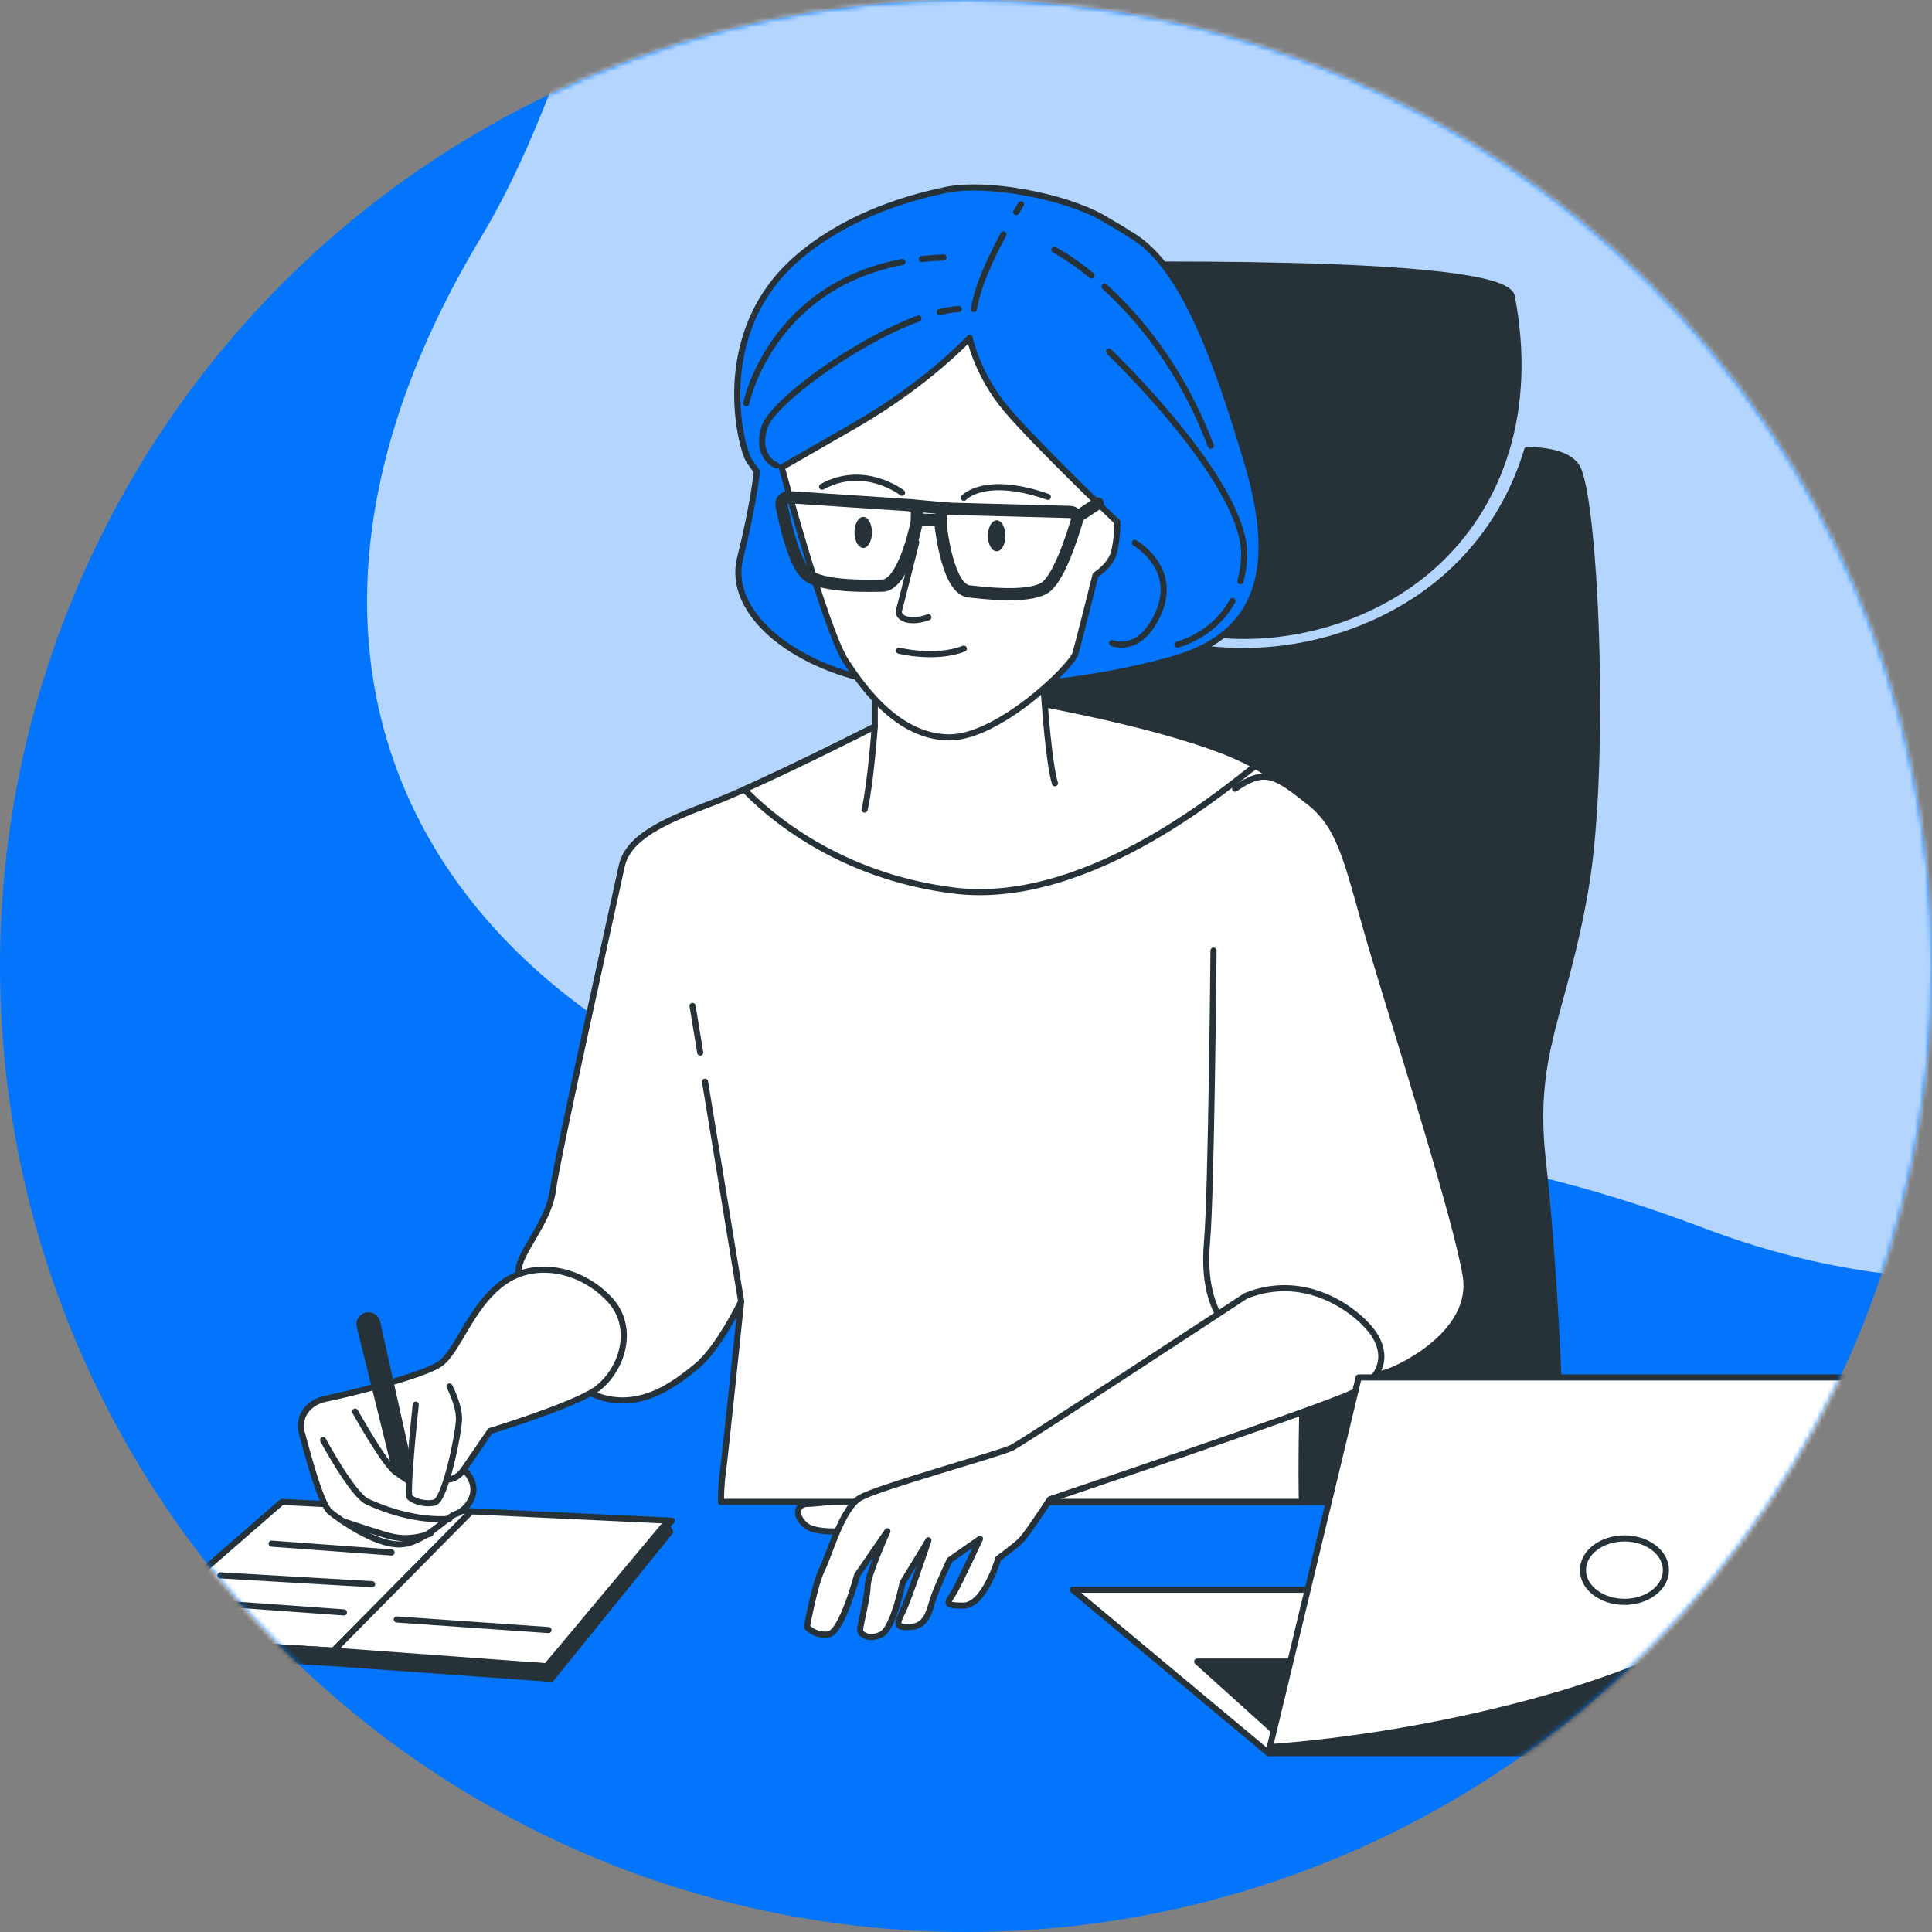 <?xml version="1.0" encoding="UTF-8"?> <svg xmlns="http://www.w3.org/2000/svg" width="395" height="395" viewBox="0 0 395 395" fill="none"><rect x="0" y="0" width="395" height="395" fill="#808080" stroke="none"/><circle cx="197.5" cy="197.5" r="197.5" fill="#0375FC"></circle><mask id="mask0_4200_2322" style="mask-type:alpha" maskUnits="userSpaceOnUse" x="0" y="0" width="395" height="395"><circle cx="197.5" cy="197.5" r="197.5" fill="#0375FC"></circle></mask><g mask="url(#mask0_4200_2322)"><path d="M296.765 -179.736C432.11 -191.79 432.339 -115.428 493.322 -44.289C554.305 26.851 567.356 59.105 544.367 141.112C521.378 223.119 443.908 287.406 348.072 250.981C252.235 214.556 197.336 249.535 136.887 217.19C76.439 184.844 53.992 122.352 98.239 48.701C142.486 -24.951 129.879 -164.873 296.765 -179.736Z" fill="#0375FC"></path><path opacity="0.7" d="M296.765 -179.736C432.11 -191.79 432.339 -115.428 493.322 -44.289C554.305 26.851 567.356 59.105 544.367 141.112C521.378 223.119 443.908 287.406 348.072 250.981C252.235 214.556 197.336 249.535 136.887 217.19C76.439 184.844 53.992 122.352 98.239 48.701C142.486 -24.951 129.879 -164.873 296.765 -179.736Z" fill="white"></path><path d="M57.644 307.072L25.641 334.916L68.205 337.476L96.367 308.993L57.644 307.072Z" fill="white" stroke="#263238" stroke-width="1.25" stroke-miterlimit="10" stroke-linecap="round" stroke-linejoin="round"></path><path d="M96.367 308.992L137.332 310.913L111.728 340.675L68.205 337.475L96.367 308.992Z" fill="white" stroke="#263238" stroke-width="1.25" stroke-miterlimit="10" stroke-linecap="round" stroke-linejoin="round"></path><path d="M55.53 315.6L80.047 317.402" stroke="#263238" stroke-width="1.25" stroke-miterlimit="10" stroke-linecap="round" stroke-linejoin="round"></path><path d="M45.074 322.089L76.082 323.892" stroke="#263238" stroke-width="1.25" stroke-miterlimit="10" stroke-linecap="round" stroke-linejoin="round"></path><path d="M40.386 327.499L70.313 329.662" stroke="#263238" stroke-width="1.25" stroke-miterlimit="10" stroke-linecap="round" stroke-linejoin="round"></path><path d="M81.129 331.105L112.138 333.268" stroke="#263238" stroke-width="1.25" stroke-miterlimit="10" stroke-linecap="round" stroke-linejoin="round"></path><path d="M25.641 334.916L25 337.476L68.205 340.037V337.476L25.641 334.916Z" fill="#263238" stroke="#263238" stroke-width="1.25" stroke-miterlimit="10" stroke-linecap="round" stroke-linejoin="round"></path><path d="M68.205 338.437V340.037L112.689 343.237L137.011 313.154L136.05 311.555L111.728 340.677L68.205 338.437Z" fill="#263238" stroke="#263238" stroke-width="1.25" stroke-miterlimit="10" stroke-linecap="round" stroke-linejoin="round"></path><path d="M195.378 237.1C193.046 258.086 191.611 287.52 191.489 307.109H319.301C319.181 287.52 317.744 258.086 315.412 237.1C312.974 215.16 319.801 207.359 324.188 181.519C328.576 155.679 326.138 100.586 322.237 95.223C320.467 92.788 316.283 92.064 312.243 91.997C309.205 102.077 303.665 110.784 296.025 117.633C275.721 135.836 238.142 141.077 211.952 116.231C204.33 108.999 200.059 100.469 198.058 92.006C194.173 92.123 190.251 92.886 188.551 95.223C184.651 100.586 182.213 155.679 186.601 181.519C190.991 207.359 197.816 215.16 195.378 237.1Z" fill="#263238" stroke="#263238" stroke-width="1.25" stroke-miterlimit="10" stroke-linecap="round" stroke-linejoin="round"></path><path d="M309.076 60.606C313.489 83.47 307.126 103.023 292.987 115.699C274.217 132.527 239.476 137.374 215.265 114.404C191.054 91.434 203.23 54.268 212.542 54.268C221.852 54.268 307.497 52.429 309.076 60.606Z" fill="#263238" stroke="#263238" stroke-width="1.25" stroke-miterlimit="10" stroke-linecap="round" stroke-linejoin="round"></path><path d="M180.188 305.922C180.188 305.922 166.842 307.474 164.978 307.474C163.115 307.474 162.184 309.646 164.668 311.819C167.151 313.992 175.532 312.751 175.532 312.751L180.188 305.922Z" fill="white" stroke="#263238" stroke-width="1.25" stroke-miterlimit="10" stroke-linecap="round" stroke-linejoin="round"></path><path d="M178.844 134.479V148.551C178.844 148.551 155.253 160.553 145.32 164.277C135.388 168.002 128.352 171.313 127.111 177.107C125.87 182.901 113.866 236.704 113.039 243.326C112.211 249.948 106.003 256.156 106.003 259.88C106.003 263.605 106.831 265.26 106.831 265.26C106.831 265.26 109.729 278.917 119.662 284.298C129.594 289.678 137.871 283.057 142.424 279.331C146.977 275.607 151.53 266.088 151.53 266.088C151.53 266.088 148.219 297.955 147.805 300.853C147.391 303.749 147.391 307.061 147.391 307.061H266.17C266.17 307.061 265.342 275.607 269.894 232.979C271.521 217.752 268.653 170.072 264.1 163.036C259.548 156 247.546 152.275 237.199 149.379C226.853 146.481 213.61 143.999 213.61 143.999L213.195 138.619L178.844 134.479Z" fill="white" stroke="#263238" stroke-width="1.25" stroke-miterlimit="10" stroke-linecap="round" stroke-linejoin="round"></path><path d="M143.163 215.196L141.596 205.665" stroke="#263238" stroke-width="1.25" stroke-miterlimit="10" stroke-linecap="round" stroke-linejoin="round"></path><path d="M151.529 266.087L144.142 221.149" stroke="#263238" stroke-width="1.25" stroke-miterlimit="10" stroke-linecap="round" stroke-linejoin="round"></path><path d="M194.985 182.074C223.431 185.63 252.989 159.03 256.694 156.609C251.105 153.429 243.818 151.232 237.199 149.379C226.853 146.482 213.61 143.999 213.61 143.999L213.196 138.619L178.845 134.48V148.552C178.845 148.552 163.331 156.445 152.168 161.415C157.015 166.465 171.28 179.11 194.985 182.074Z" fill="white" stroke="#263238" stroke-width="1.25" stroke-miterlimit="10" stroke-linecap="round" stroke-linejoin="round"></path><path d="M178.844 148.55C178.844 148.55 178.016 160.138 176.775 165.519" stroke="#263238" stroke-width="1.25" stroke-miterlimit="10" stroke-linecap="round" stroke-linejoin="round"></path><path d="M213.609 143.999C213.609 143.999 214.437 156.001 215.678 160.14" stroke="#263238" stroke-width="1.25" stroke-miterlimit="10" stroke-linecap="round" stroke-linejoin="round"></path><path d="M225.435 44.542C217.831 40.193 201.976 37.064 193.396 38.832C184.252 40.716 172.248 44.666 162.805 52.948C145.113 68.469 151.631 92.059 153.184 94.231C154.735 96.404 154.735 96.404 154.735 96.404C154.735 96.404 154.114 102.923 151.321 114.096C148.527 125.271 162.186 136.134 178.947 139.239C195.709 142.342 222.714 139.86 240.406 134.583C258.098 129.307 261.203 115.338 254.995 94.542C248.787 73.745 242.061 54.914 231.818 48.396C229.535 46.942 227.39 45.658 225.435 44.542Z" fill="#0375FC" stroke="#263238" stroke-width="1.25" stroke-miterlimit="10" stroke-linecap="round" stroke-linejoin="round"></path><path d="M192.132 63.787C193.518 63.455 194.824 63.25 196.019 63.191" stroke="#263238" stroke-width="1.25" stroke-miterlimit="10" stroke-linecap="round" stroke-linejoin="round"></path><path d="M158.772 95.163C158.772 95.163 154.426 93.612 156.288 87.404C157.801 82.362 174.668 69.951 187.768 65.133" stroke="#263238" stroke-width="1.25" stroke-miterlimit="10" stroke-linecap="round" stroke-linejoin="round"></path><path d="M188.483 52.961C189.905 52.803 191.382 52.693 192.915 52.638" stroke="#263238" stroke-width="1.25" stroke-miterlimit="10" stroke-linecap="round" stroke-linejoin="round"></path><path d="M152.563 82.436C152.563 82.436 157.471 58.672 184.487 53.559" stroke="#263238" stroke-width="1.25" stroke-miterlimit="10" stroke-linecap="round" stroke-linejoin="round"></path><path d="M205.152 47.925C202.714 52.423 199.814 58.528 199.123 63.191" stroke="#263238" stroke-width="1.25" stroke-miterlimit="10" stroke-linecap="round" stroke-linejoin="round"></path><path d="M208.745 41.773C208.745 41.773 208.37 42.358 207.765 43.359" stroke="#263238" stroke-width="1.25" stroke-miterlimit="10" stroke-linecap="round" stroke-linejoin="round"></path><path d="M225.837 58.62C232.689 64.823 241.517 75.22 247.545 91.126" stroke="#263238" stroke-width="1.25" stroke-miterlimit="10" stroke-linecap="round" stroke-linejoin="round"></path><path d="M215.574 51.086C215.574 51.086 218.699 52.671 223.176 56.33" stroke="#263238" stroke-width="1.25" stroke-miterlimit="10" stroke-linecap="round" stroke-linejoin="round"></path><path d="M251.978 122.885C248.049 130.043 240.716 131.79 240.716 131.79" stroke="#263238" stroke-width="1.25" stroke-miterlimit="10" stroke-linecap="round" stroke-linejoin="round"></path><path d="M226.749 71.883C226.749 71.883 254.995 98.888 254.375 113.787C254.297 115.649 254.026 117.328 253.61 118.838" stroke="#263238" stroke-width="1.25" stroke-miterlimit="10" stroke-linecap="round" stroke-linejoin="round"></path><path d="M232.025 110.993C232.025 110.993 240.716 115.959 236.992 124.961C233.267 133.963 227.37 131.479 227.37 131.479" stroke="#263238" stroke-width="1.25" stroke-miterlimit="10" stroke-linecap="round" stroke-linejoin="round"></path><path d="M198.246 69.071C198.246 69.071 189.667 78.397 174.747 86.976C159.826 95.555 159.826 95.555 159.826 95.555C159.826 95.555 168.778 128.752 172.882 135.092C176.984 141.433 184.072 150.757 194.142 150.757C204.213 150.757 219.133 136.21 219.878 133.6C220.625 130.988 223.981 117.561 223.981 117.561C223.981 117.561 226.965 115.697 227.711 113.085C228.456 110.473 228.456 106.744 228.456 106.744C228.456 106.744 211.671 90.705 205.704 83.617C199.738 76.532 198.246 69.071 198.246 69.071Z" fill="white" stroke="#263238" stroke-width="1.25" stroke-miterlimit="10" stroke-linecap="round" stroke-linejoin="round"></path><path d="M186.148 103.294L161.285 101.641C160.349 101.579 159.609 102.416 159.791 103.336C160.535 107.096 162.458 115.544 165.048 117.558C168.405 120.168 178.339 119.734 180.349 119.734C184.64 119.734 187.136 108.161 187.404 106.859C187.421 106.777 187.429 106.7 187.432 106.616L187.478 104.751C187.497 103.989 186.911 103.344 186.148 103.294Z" stroke="#263238" stroke-width="2.499" stroke-miterlimit="10" stroke-linecap="round" stroke-linejoin="round"></path><path d="M193.92 104.005L218.829 104.674C219.766 104.7 220.426 105.602 220.158 106.502C219.067 110.176 216.365 118.408 213.599 120.172C210.013 122.459 200.162 121.102 198.163 120.915C193.891 120.515 192.481 108.76 192.336 107.439C192.327 107.356 192.326 107.277 192.332 107.194L192.459 105.333C192.512 104.571 193.157 103.985 193.92 104.005Z" stroke="#263238" stroke-width="2.499" stroke-miterlimit="10" stroke-linecap="round" stroke-linejoin="round"></path><path d="M186.148 103.294L193.92 104.004" stroke="#263238" stroke-width="2.499" stroke-miterlimit="10" stroke-linecap="round" stroke-linejoin="round"></path><path d="M187.926 106.234L192.335 106.372" stroke="#263238" stroke-width="2.499" stroke-miterlimit="10" stroke-linecap="round" stroke-linejoin="round"></path><path d="M220.443 105.543L224.438 102.925" stroke="#263238" stroke-width="2.499" stroke-miterlimit="10" stroke-linecap="round" stroke-linejoin="round"></path><path d="M205.563 109.542C205.563 111.292 204.76 112.712 203.772 112.712C202.783 112.712 201.98 111.293 201.98 109.542C201.98 107.793 202.783 106.373 203.772 106.373C204.76 106.373 205.563 107.791 205.563 109.542Z" fill="#263238"></path><path d="M178.282 108.853C178.282 110.603 177.48 112.022 176.491 112.022C175.503 112.022 174.7 110.604 174.7 108.853C174.7 107.103 175.503 105.684 176.491 105.684C177.48 105.685 178.282 107.103 178.282 108.853Z" fill="#263238"></path><path d="M187.328 110.889C187.328 110.889 184.225 123.305 183.811 124.753C183.397 126.201 185.673 127.649 189.812 126.201" stroke="#263238" stroke-width="1.25" stroke-miterlimit="10" stroke-linecap="round" stroke-linejoin="round"></path><path d="M183.811 133.029C183.811 133.029 191.26 134.892 197.055 132.615" stroke="#263238" stroke-width="1.25" stroke-miterlimit="10" stroke-linecap="round" stroke-linejoin="round"></path><path d="M197.053 101.783C197.053 101.783 201.192 97.023 214.229 101.576" stroke="#263238" stroke-width="1.25" stroke-miterlimit="10" stroke-linecap="round" stroke-linejoin="round"></path><path d="M184.431 100.75C184.431 100.75 176.774 94.749 168.083 99.508" stroke="#263238" stroke-width="1.25" stroke-miterlimit="10" stroke-linecap="round" stroke-linejoin="round"></path><path d="M248.102 194.348C248.102 194.348 247.665 243.859 246.791 253.677C245.917 263.494 248.102 272.03 257.72 277.152C267.337 282.274 279.577 281.847 283.511 280.566C287.446 279.286 301.434 272.03 299.686 260.933C297.937 249.836 286.135 212.702 280.888 195.202C275.643 177.703 274.768 169.592 267.773 164.044C260.778 158.495 258.632 156.982 252.512 161.25" fill="white"></path><path d="M248.102 194.348C248.102 194.348 247.665 243.859 246.791 253.677C245.917 263.494 248.102 272.03 257.72 277.152C267.337 282.274 279.577 281.847 283.511 280.566C287.446 279.286 301.434 272.03 299.686 260.933C297.937 249.836 286.135 212.702 280.888 195.202C275.643 177.703 274.768 169.592 267.773 164.044C260.778 158.495 258.632 156.982 252.512 161.25" stroke="#263238" stroke-width="1.25" stroke-miterlimit="10" stroke-linecap="round" stroke-linejoin="round"></path><path d="M94.829 300.436L100.209 292.573C100.209 292.573 115.109 288.02 120.902 284.71C126.696 281.399 130.421 271.88 124.627 265.672C118.833 259.464 109.313 257.394 102.693 262.361C96.07 267.328 93.587 276.432 89.862 278.916C86.138 281.399 70.824 285.124 66.686 285.952C62.547 286.78 60.892 290.091 61.719 292.988C62.547 295.886 65.443 307.474 67.513 309.129C69.582 310.784 76.618 315.751 81.584 315.751C86.551 315.751 91.516 309.957 93.172 309.543C94.829 309.128 99.382 304.989 94.829 300.436Z" fill="white" stroke="#263238" stroke-width="1.25" stroke-miterlimit="10" stroke-linecap="round" stroke-linejoin="round"></path><path d="M84.996 287.18C84.996 287.18 83.05 305.408 83.758 306.116C84.466 306.823 86.767 307.709 88.891 307.178C91.014 306.647 93.846 292.843 93.846 290.011C93.846 287.18 91.9 283.463 91.9 283.463" stroke="#263238" stroke-width="1.25" stroke-miterlimit="10" stroke-linecap="round" stroke-linejoin="round"></path><path d="M72.608 288.596C72.608 288.596 78.624 299.391 80.925 300.985C83.226 302.578 83.226 302.578 83.226 302.578" stroke="#263238" stroke-width="1.25" stroke-miterlimit="10" stroke-linecap="round" stroke-linejoin="round"></path><path d="M66.059 294.436C66.059 294.436 72.076 305.585 75.085 307C78.094 308.416 84.995 311.07 91.897 310.54" stroke="#263238" stroke-width="1.25" stroke-miterlimit="10" stroke-linecap="round" stroke-linejoin="round"></path><path d="M73.555 271.166L80.925 300.982L83.049 301.69L83.402 298.505L77.105 270.331C76.874 269.299 75.814 268.679 74.801 268.983C73.871 269.261 73.322 270.223 73.555 271.166Z" fill="#263238" stroke="#263238" stroke-width="1.25" stroke-miterlimit="10" stroke-linecap="round" stroke-linejoin="round"></path><path d="M70.837 311.248C70.837 311.248 78.624 313.902 80.57 314.257C82.517 314.612 84.818 314.61 88.004 313.549" stroke="#263238" stroke-width="1.25" stroke-miterlimit="10" stroke-linecap="round" stroke-linejoin="round"></path><path d="M94.829 300.438C94.829 300.438 93.588 302.507 91.415 302.507" stroke="#263238" stroke-width="1.25" stroke-miterlimit="10" stroke-linecap="round" stroke-linejoin="round"></path><path d="M254.684 264.949C254.684 264.949 209.366 294.748 206.883 295.989C204.399 297.23 179.567 304.059 175.843 306.232C172.118 308.405 169.635 317.716 168.083 320.821C166.531 323.924 164.98 332.615 164.98 332.615C164.98 332.615 166.531 334.478 169.325 334.167C172.12 333.856 175.223 322.062 175.223 322.062L181.431 313.06C181.431 313.06 177.396 322.062 177.396 324.235C177.396 326.407 175.844 332.305 175.844 333.237C175.844 334.167 177.706 335.409 180.19 334.167C182.673 332.926 184.535 323.613 184.535 323.613L189.813 314.922C189.813 314.922 185.778 327.027 184.535 329.511C183.294 331.994 182.984 332.925 186.398 332.614C189.812 332.304 190.122 328.579 191.054 326.096C191.985 323.612 194.157 318.956 194.157 318.956L200.365 314.61C200.365 314.61 196.33 323.301 195.089 325.474C193.848 327.647 192.606 328.268 196.951 328.268C201.297 328.268 204.09 318.646 204.09 318.646C204.09 318.646 207.504 316.163 208.746 314.922C209.987 313.681 214.644 306.541 214.644 306.541C214.644 306.541 269.894 287.917 276.413 284.814C282.932 281.71 283.553 277.054 281.069 273.019C278.585 268.984 267.722 259.671 254.684 264.949Z" fill="white" stroke="#263238" stroke-width="1.25" stroke-miterlimit="10" stroke-linecap="round" stroke-linejoin="round"></path><path d="M259.332 358.404L219.315 325.02H290.676L259.332 358.404Z" fill="white" stroke="#263238" stroke-width="1.25" stroke-miterlimit="10" stroke-linecap="round" stroke-linejoin="round"></path><path d="M261.015 354.364L244.775 339.717H270.567L261.015 354.364Z" fill="#263238" stroke="#263238" stroke-width="1.25" stroke-miterlimit="10" stroke-linecap="round" stroke-linejoin="round"></path><path d="M380.354 358.404H259.332L277.784 281.619H398.805L380.354 358.404Z" fill="white" stroke="#263238" stroke-width="1.25" stroke-miterlimit="10" stroke-linecap="round" stroke-linejoin="round"></path><path d="M389.132 321.874C366.706 325.435 345.104 338.676 318.648 346.458C292.07 354.274 268.558 356.58 259.618 357.212L259.331 358.406H380.352L389.132 321.874Z" fill="#263238" stroke="#263238" stroke-width="1.25" stroke-miterlimit="10" stroke-linecap="round" stroke-linejoin="round"></path><path d="M332.12 327.5C336.804 327.5 340.602 324.596 340.602 321.014C340.602 317.431 336.804 314.527 332.12 314.527C327.436 314.527 323.638 317.431 323.638 321.014C323.638 324.596 327.436 327.5 332.12 327.5Z" fill="white" stroke="#263238" stroke-width="1.25" stroke-miterlimit="10" stroke-linecap="round" stroke-linejoin="round"></path></g></svg> 